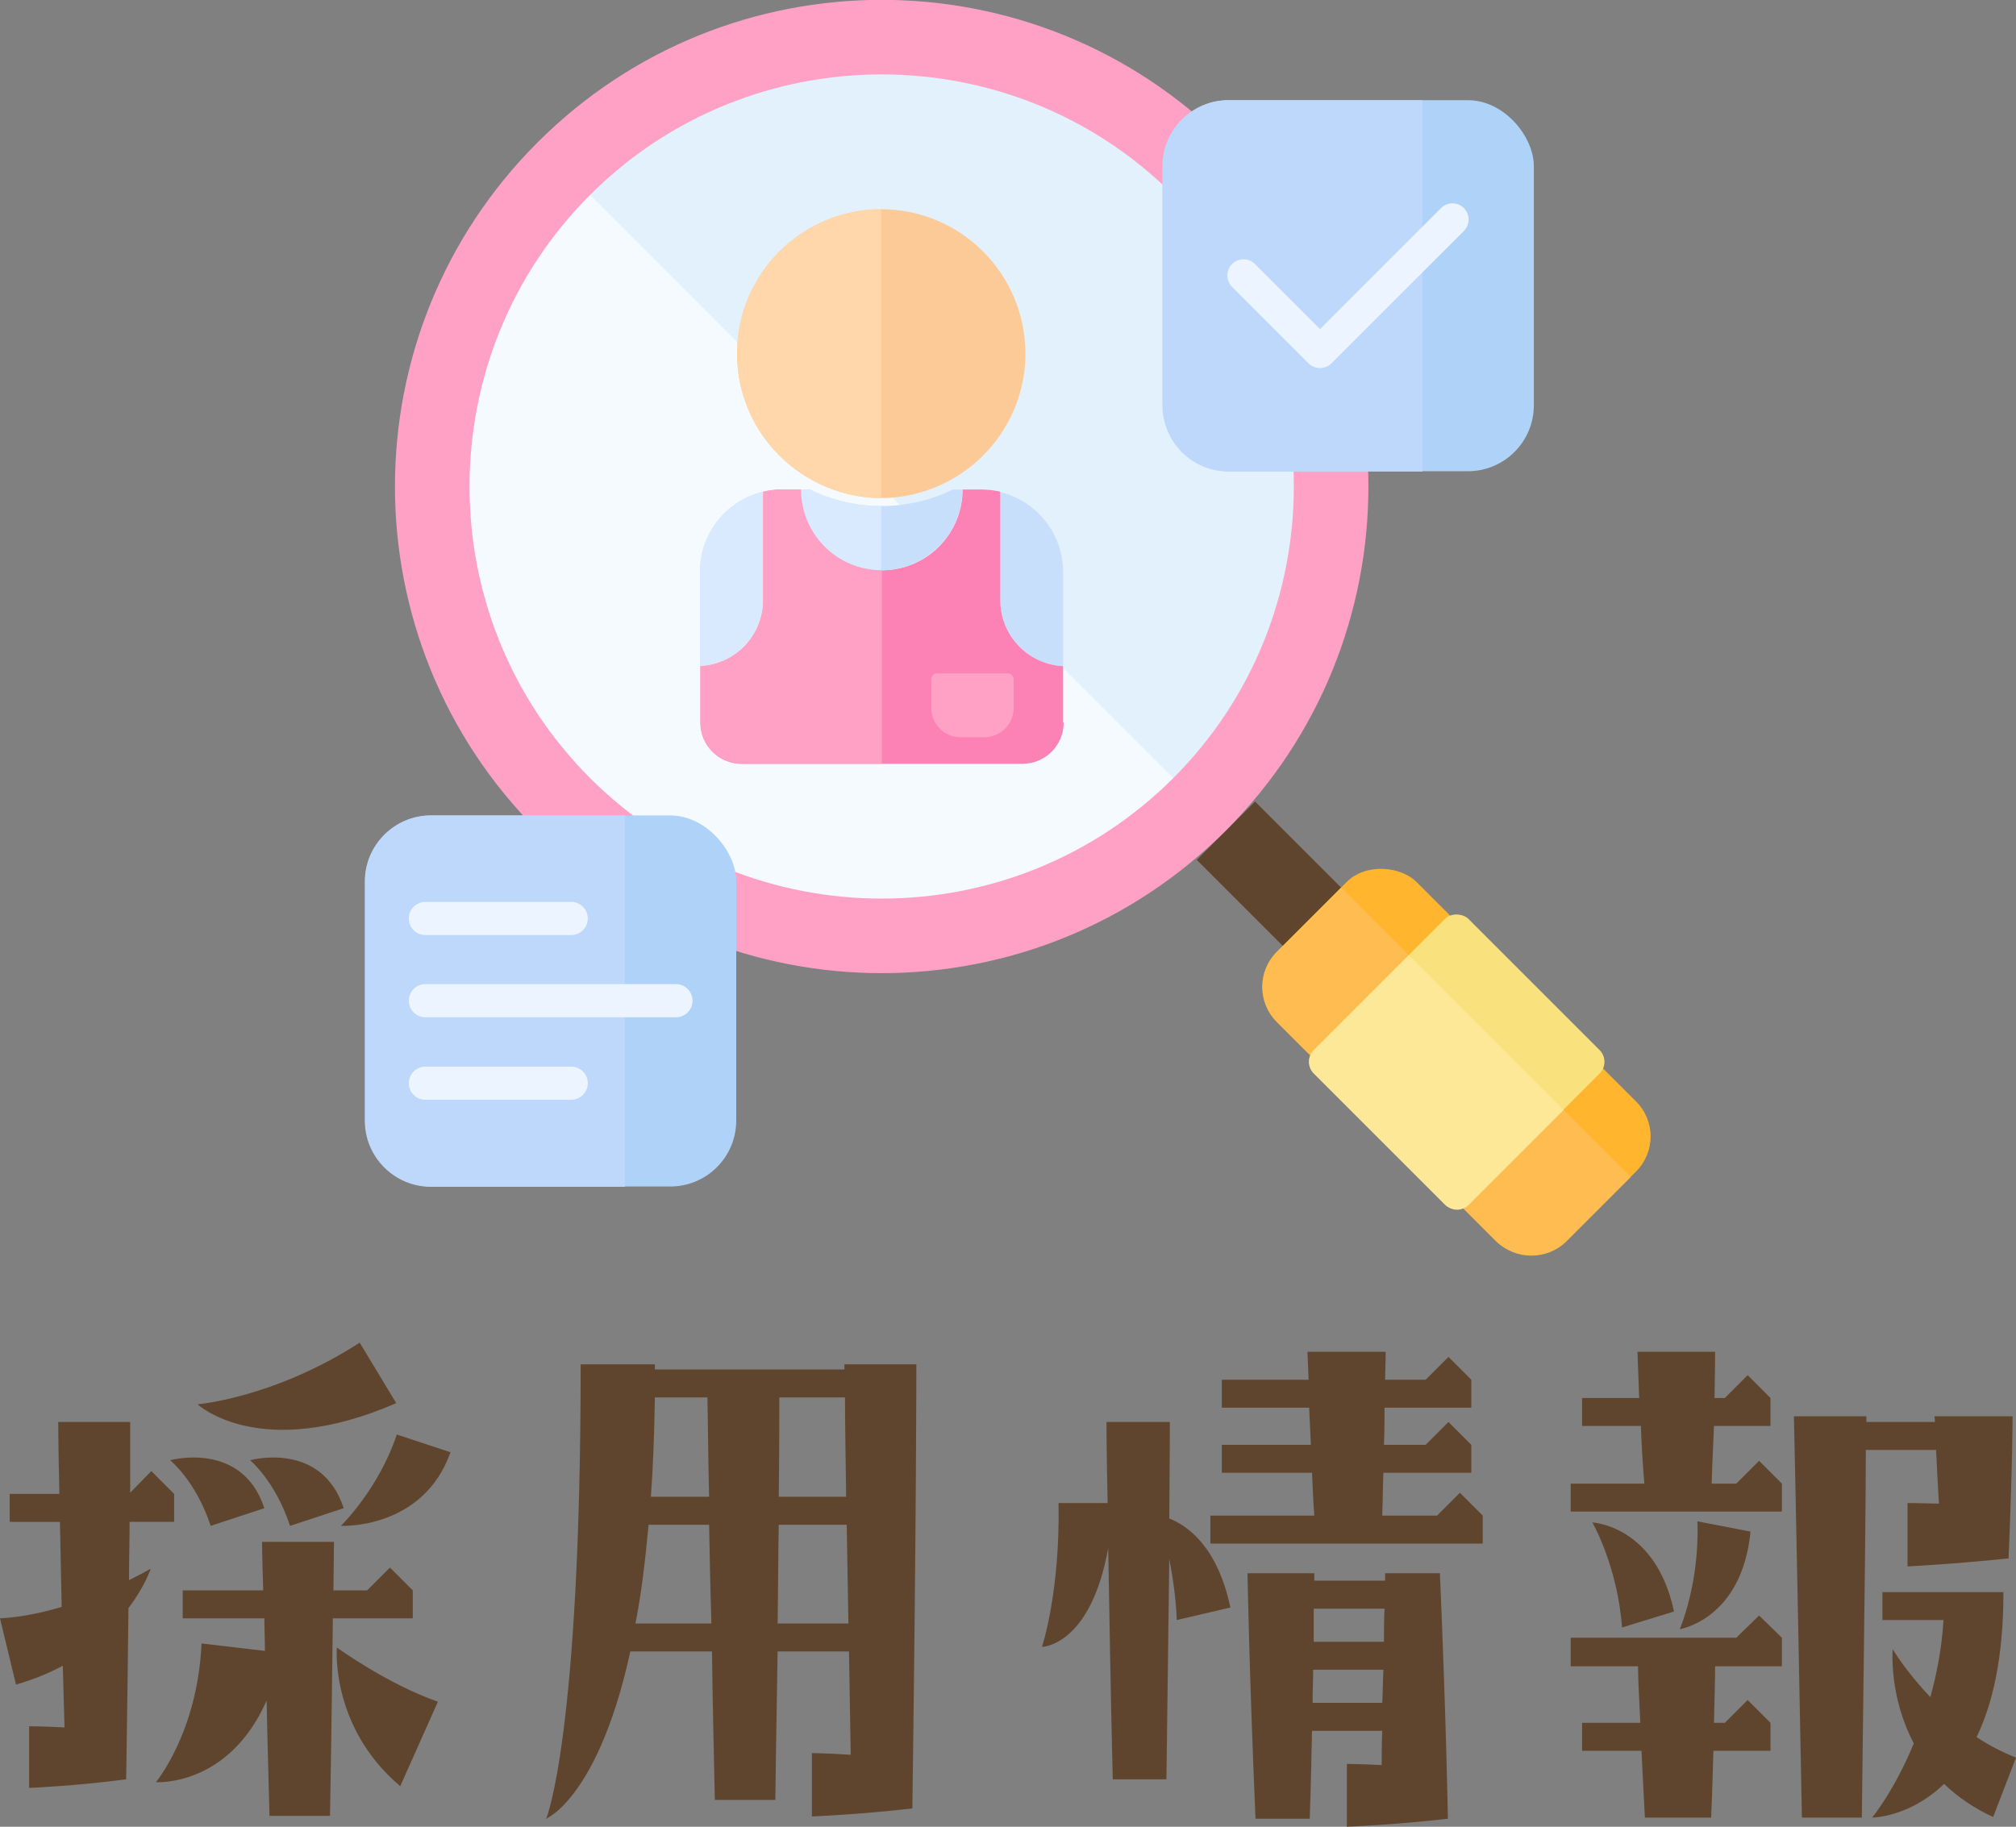 <?xml version="1.0" encoding="UTF-8"?>
<svg id="_レイヤー_1" data-name="レイヤー 1" xmlns="http://www.w3.org/2000/svg" viewBox="0 0 70.62 64">
  <rect x="0" y="0" width="70.62" height="64" fill="#808080" stroke="none"/>
  <defs>
    <style>
      .cls-1 {
        fill: #f9e27d;
      }

      .cls-1, .cls-2, .cls-3, .cls-4, .cls-5, .cls-6, .cls-7, .cls-8, .cls-9, .cls-10, .cls-11, .cls-12, .cls-13, .cls-14, .cls-15, .cls-16 {
        stroke-width: 0px;
      }

      .cls-2 {
        fill: #60452e;
      }

      .cls-3 {
        fill: #c8dffc;
      }

      .cls-4 {
        fill: #afd2f9;
      }

      .cls-5 {
        fill: #d9eaff;
      }

      .cls-6 {
        fill: #bed8fb;
      }

      .cls-7 {
        fill: #fce897;
      }

      .cls-8 {
        fill: #ffa1c4;
      }

      .cls-9 {
        fill: #e3f1fc;
      }

      .cls-10 {
        fill: #ecf4ff;
      }

      .cls-11 {
        fill: #ffb52d;
      }

      .cls-12 {
        fill: #ffbc50;
      }

      .cls-13 {
        fill: #fcca97;
      }

      .cls-14 {
        fill: #ffd7aa;
      }

      .cls-15 {
        fill: #fc81b4;
      }

      .cls-16 {
        fill: #f5faff;
      }
    </style>
  </defs>
  <g>
    <g>
      <rect class="cls-2" x="43.13" y="28.43" width="2.89" height="4.62" transform="translate(-8.68 40.52) rotate(-45)"/>
      <g>
        <circle class="cls-9" cx="30.88" cy="17.05" r="15.75"/>
        <path class="cls-16" d="M19.75,5.91c-6.12,6.12-6.14,16.09-.03,22.24,6.12,6.16,16.11,6.19,22.27.07.01-.01.02-.02.03-.03L19.75,5.91Z"/>
        <path class="cls-8" d="M20.67,6.83c5.63-5.63,14.8-5.63,20.43,0,5.63,5.63,5.63,14.8,0,20.43-5.63,5.63-14.8,5.63-20.43,0s-5.63-14.8,0-20.43M18.83,4.99c-6.66,6.66-6.66,17.45,0,24.11,6.66,6.66,17.45,6.66,24.11,0,6.66-6.66,6.66-17.45,0-24.11s-17.45-6.66-24.11,0h0Z"/>
      </g>
      <rect class="cls-11" x="47.56" y="30.02" width="6.93" height="14.34" rx="1.73" ry="1.73" transform="translate(-11.36 46.98) rotate(-45)"/>
      <path class="cls-12" d="M46.98,31.1l-2.25,2.25c-.67.67-.67,1.78,0,2.45l7.69,7.69c.67.67,1.78.67,2.45,0l2.25-2.25-10.14-10.14Z"/>
      <rect class="cls-1" x="47.2" y="33.37" width="7.66" height="7.66" rx=".58" ry=".58" transform="translate(-11.36 46.98) rotate(-45)"/>
      <path class="cls-7" d="M49.35,33.47l-3.32,3.32c-.23.23-.23.59,0,.82l4.6,4.6c.23.23.59.23.82,0l3.32-3.32-5.41-5.41Z"/>
    </g>
    <g>
      <g>
        <g>
          <path class="cls-3" d="M35.04,21.03c0,1.24.98,2.25,2.2,2.31v-3.3c0-1.47-1.1-2.68-2.52-2.86.11.01.21.03.32.06v3.8Z"/>
          <path class="cls-3" d="M26.72,21.03v-3.8c.1-.03.21-.04.32-.06-1.42.18-2.52,1.39-2.52,2.86v3.3c1.22-.06,2.2-1.07,2.2-2.31Z"/>
        </g>
        <path class="cls-15" d="M37.24,25.32v-1.98c-1.22-.06-2.2-1.07-2.2-2.31v-3.8c-.1-.03-.21-.04-.32-.06,0,0-.02,0-.02,0-.11-.01-.23-.02-.34-.02h-.64c0,1.57-1.27,2.83-2.83,2.83s-2.83-1.27-2.83-2.83h-.64c-.12,0-.23,0-.34.02,0,0-.02,0-.02,0-.11.01-.21.03-.32.06v3.8c0,1.24-.98,2.25-2.2,2.31v1.98c0,.8.65,1.44,1.44,1.44h9.84c.8,0,1.44-.65,1.44-1.44Z"/>
        <path class="cls-3" d="M28.38,17.15h-.33c0,1.57,1.27,2.83,2.83,2.83s2.83-1.27,2.83-2.83h-.33c-.76.37-1.61.58-2.51.58s-1.75-.21-2.51-.58Z"/>
        <path class="cls-13" d="M30.88,7.33c-2.79,0-5.06,2.26-5.06,5.06,0,2.01,1.17,3.73,2.86,4.55.66.32,1.41.51,2.19.51s1.53-.19,2.19-.51c1.69-.82,2.86-2.55,2.86-4.55,0-2.79-2.26-5.06-5.06-5.06Z"/>
      </g>
      <g>
        <path class="cls-5" d="M26.72,21.03v-3.8c.1-.03.21-.04.32-.06-1.42.18-2.52,1.39-2.52,2.86v3.3c1.22-.06,2.2-1.07,2.2-2.31Z"/>
        <path class="cls-5" d="M30.88,17.73h0c-.9,0-1.75-.21-2.51-.58h-.33c0,1.57,1.27,2.83,2.83,2.83v-2.26Z"/>
        <path class="cls-14" d="M30.88,7.33h0c-2.79,0-5.06,2.26-5.06,5.06,0,2.01,1.17,3.73,2.86,4.55.66.32,1.41.51,2.19.51h0V7.33Z"/>
        <path class="cls-8" d="M28.05,17.15h-.64c-.12,0-.23,0-.34.02,0,0-.02,0-.02,0-.11.01-.21.03-.32.06v3.8c0,1.24-.98,2.25-2.2,2.31v1.98c0,.8.65,1.44,1.44,1.44h4.92v-6.78c-1.57,0-2.83-1.27-2.83-2.83Z"/>
      </g>
      <path class="cls-8" d="M32.82,23.59h2.48c.11,0,.21.09.21.21v1c0,.57-.46,1.03-1.03,1.03h-.83c-.57,0-1.03-.46-1.03-1.03v-1c0-.11.09-.21.21-.21Z"/>
    </g>
    <g>
      <rect class="cls-4" x="40.73" y="3.51" width="13" height="13" rx="2.31" ry="2.31"/>
      <path class="cls-6" d="M49.83,3.51h-6.8c-1.27,0-2.31,1.04-2.31,2.31v8.39c0,1.27,1.04,2.31,2.31,2.31h6.8V3.51Z"/>
      <path class="cls-10" d="M50.48,7.29l-4.24,4.24-2.28-2.28c-.22-.22-.58-.22-.8,0s-.22.58,0,.8l2.68,2.68c.22.22.58.22.8,0l4.64-4.64c.22-.22.22-.58,0-.8s-.58-.22-.8,0Z"/>
    </g>
    <g>
      <rect class="cls-4" x="12.79" y="28.57" width="13" height="13" rx="2.31" ry="2.31"/>
      <path class="cls-6" d="M21.89,28.57h-6.8c-1.27,0-2.31,1.04-2.31,2.31v8.39c0,1.27,1.04,2.31,2.31,2.31h6.8v-13Z"/>
      <g>
        <path class="cls-10" d="M20.01,32.76h-5.11c-.32,0-.58-.26-.58-.58s.26-.58.58-.58h5.11c.32,0,.58.26.58.58s-.26.58-.58.58Z"/>
        <path class="cls-10" d="M20.01,38.53h-5.11c-.32,0-.58-.26-.58-.58s.26-.58.58-.58h5.11c.32,0,.58.26.58.58s-.26.58-.58.58Z"/>
        <path class="cls-10" d="M23.68,35.64h-8.78c-.32,0-.58-.26-.58-.58s.26-.58.58-.58h8.78c.32,0,.58.26.58.58s-.26.58-.58.58Z"/>
      </g>
    </g>
  </g>
  <g>
    <path class="cls-2" d="M5.3,51.54l.8.8v.98h-1.56c0,.6-.02,1.28-.02,2.04.48-.24.76-.4.76-.4,0,0-.2.62-.78,1.38-.02,1.64-.04,3.62-.08,6-1.84.24-3.4.3-3.4.3v-2.16s.42,0,1.24.04l-.06-2.16c-.48.26-1.02.48-1.64.66l-.56-2.32c.74-.04,1.48-.2,2.16-.4l-.06-2.98H.34v-.98h1.74c-.04-1.68-.04-2.52-.04-2.52h2.52v2.48l.74-.76ZM11.7,54.02l-.02,1.7h1.18l.8-.8.8.8v.98h-2.8c-.02,1.44-.04,3.6-.1,6.92h-2.12c-.04-1.58-.08-2.92-.1-4.04-1.34,3.04-3.88,2.86-3.88,2.86,0,0,1.46-1.74,1.6-4.86l2.22.26c0-.42-.02-.8-.02-1.14h-2.86v-.98h2.82c-.04-1.3-.04-1.7-.04-1.7h2.52ZM9.26,52.84l-1.88.62c-.52-1.58-1.42-2.3-1.42-2.3,0,0,2.52-.7,3.3,1.68ZM13.88,49.16c-4.78,2.08-6.96.04-6.96.04,0,0,2.68-.22,5.68-2.16l1.28,2.12ZM12.04,52.84l-1.88.62c-.52-1.58-1.4-2.3-1.4-2.3,0,0,2.5-.7,3.28,1.68ZM15.34,59.62l-1.32,2.96c-2.46-2.08-2.22-4.86-2.22-4.86,0,0,1.76,1.28,3.54,1.9ZM15.78,50.88c-.96,2.72-3.84,2.58-3.84,2.58,0,0,1.32-1.28,1.96-3.2l1.88.62Z"/>
    <path class="cls-2" d="M20.34,47.8h2.6v.18h6.64v-.18h2.52s0,5.36-.14,15.56c-1.92.22-3.52.28-3.52.28v-2.22s.44,0,1.36.06l-.06-3.62h-2.5c-.02,1.56-.06,3.28-.08,5.2h-2.12c-.04-1.86-.08-3.62-.1-5.2h-2.86c-1.22,5.6-3.32,6-2.94,5.84,0,0,1.2-2.9,1.2-15.9ZM22.26,56.88h2.66c-.04-1.28-.06-2.44-.08-3.46h-2.12c-.12,1.3-.26,2.46-.46,3.46ZM22.8,52.44h2.04c-.04-1.58-.04-2.76-.06-3.48h-1.84c-.02,1.26-.06,2.42-.14,3.48ZM27.24,56.88h2.48l-.06-3.46h-2.38c-.02,1-.02,2.16-.04,3.46ZM27.28,52.44h2.36c-.02-1.5-.04-2.68-.04-3.48h-2.3c0,.7,0,1.86-.02,3.48Z"/>
    <path class="cls-2" d="M36.5,57.7s.64-1.92.58-5.04h1.72c-.04-1.8-.04-2.84-.04-2.84h2.22s0,1.14-.02,3.38c.6.24,1.68.94,2.14,3.12l-1.88.44c-.02-.74-.14-1.5-.26-2.14l-.1,7.72h-1.88c-.08-3.2-.12-5.98-.16-8.1-.62,3.44-2.32,3.46-2.32,3.46ZM48.5,49.32c0,.38,0,.82-.02,1.3h1.46l.8-.8.8.8v.98h-3.08c-.02.46-.02.96-.04,1.5h1.92l.8-.8.8.8v.98h-9.54v-.98h3.64c-.04-.52-.06-1.02-.08-1.5h-3.16v-.98h3.12l-.06-1.3h-3.06v-.98h3.04l-.04-.98h2.74s0,.34-.02.98h1.42l.8-.8.8.8v.98h-3.04ZM46.04,55.12v.26h2.48v-.26h1.92c.22,5.12.28,8.6.28,8.6-1.92.22-3.54.28-3.54.28v-2.2s.4,0,1.22.04c0-.36,0-.76.02-1.2h-2.46c-.02.92-.04,1.94-.08,3.08h-1.9c-.22-5.1-.28-8.6-.28-8.6h2.34ZM48.46,58.5h-2.46c0,.36-.02.74-.02,1.16h2.44c.02-.36.02-.76.04-1.16ZM46.02,56.36v1.16h2.46c0-.38,0-.76.02-1.16h-2.48Z"/>
    <path class="cls-2" d="M61.62,51.18l.8.8v.98h-7.4v-.98h2.58c-.06-.74-.1-1.42-.12-2.02h-2.06v-.98h2l-.06-1.62h2.72s0,.56-.02,1.62h.36l.8-.8.8.8v.98h-1.98c-.02.58-.06,1.26-.08,2.02h.86l.8-.8ZM61.62,56.6l.8.78v1h-2.34c0,.44-.02,1.1-.04,1.98h.38l.8-.8.8.8v.98h-2c-.02.7-.04,1.48-.08,2.34h-2.32l-.12-2.34h-2.08v-.98h2.04c-.04-.84-.08-1.52-.08-1.98h-2.36v-1h5.8l.8-.78ZM58.64,56.46l-1.82.56c-.16-2.16-1.04-3.68-1.04-3.68,0,0,2.22.1,2.86,3.12ZM58.84,57.08s.7-1.6.62-3.78l1.86.36c-.3,3.08-2.48,3.42-2.48,3.42ZM65.36,50.8c0,1.56-.04,5.1-.14,12.88h-2.1c-.22-11.56-.28-14.06-.28-14.06h2.54v.2h2.4c0-.14-.02-.2-.02-.2h2.74s0,1.7-.14,4.98c-1.92.2-3.54.28-3.54.28v-2.22s.4,0,1.1.02c-.04-.74-.08-1.38-.1-1.88h-2.46ZM69.82,63.66c-.7-.32-1.26-.72-1.72-1.16-1.22,1.18-2.52,1.18-2.52,1.18,0,0,.78-.94,1.46-2.6-.88-1.66-.74-3.3-.74-3.3,0,0,.46.78,1.32,1.68.22-.8.4-1.7.46-2.7h-2.14v-.98h4.24c0,2.3-.38,3.92-.94,5.08.42.28.88.52,1.38.72l-.8,2.08Z"/>
  </g>
</svg>